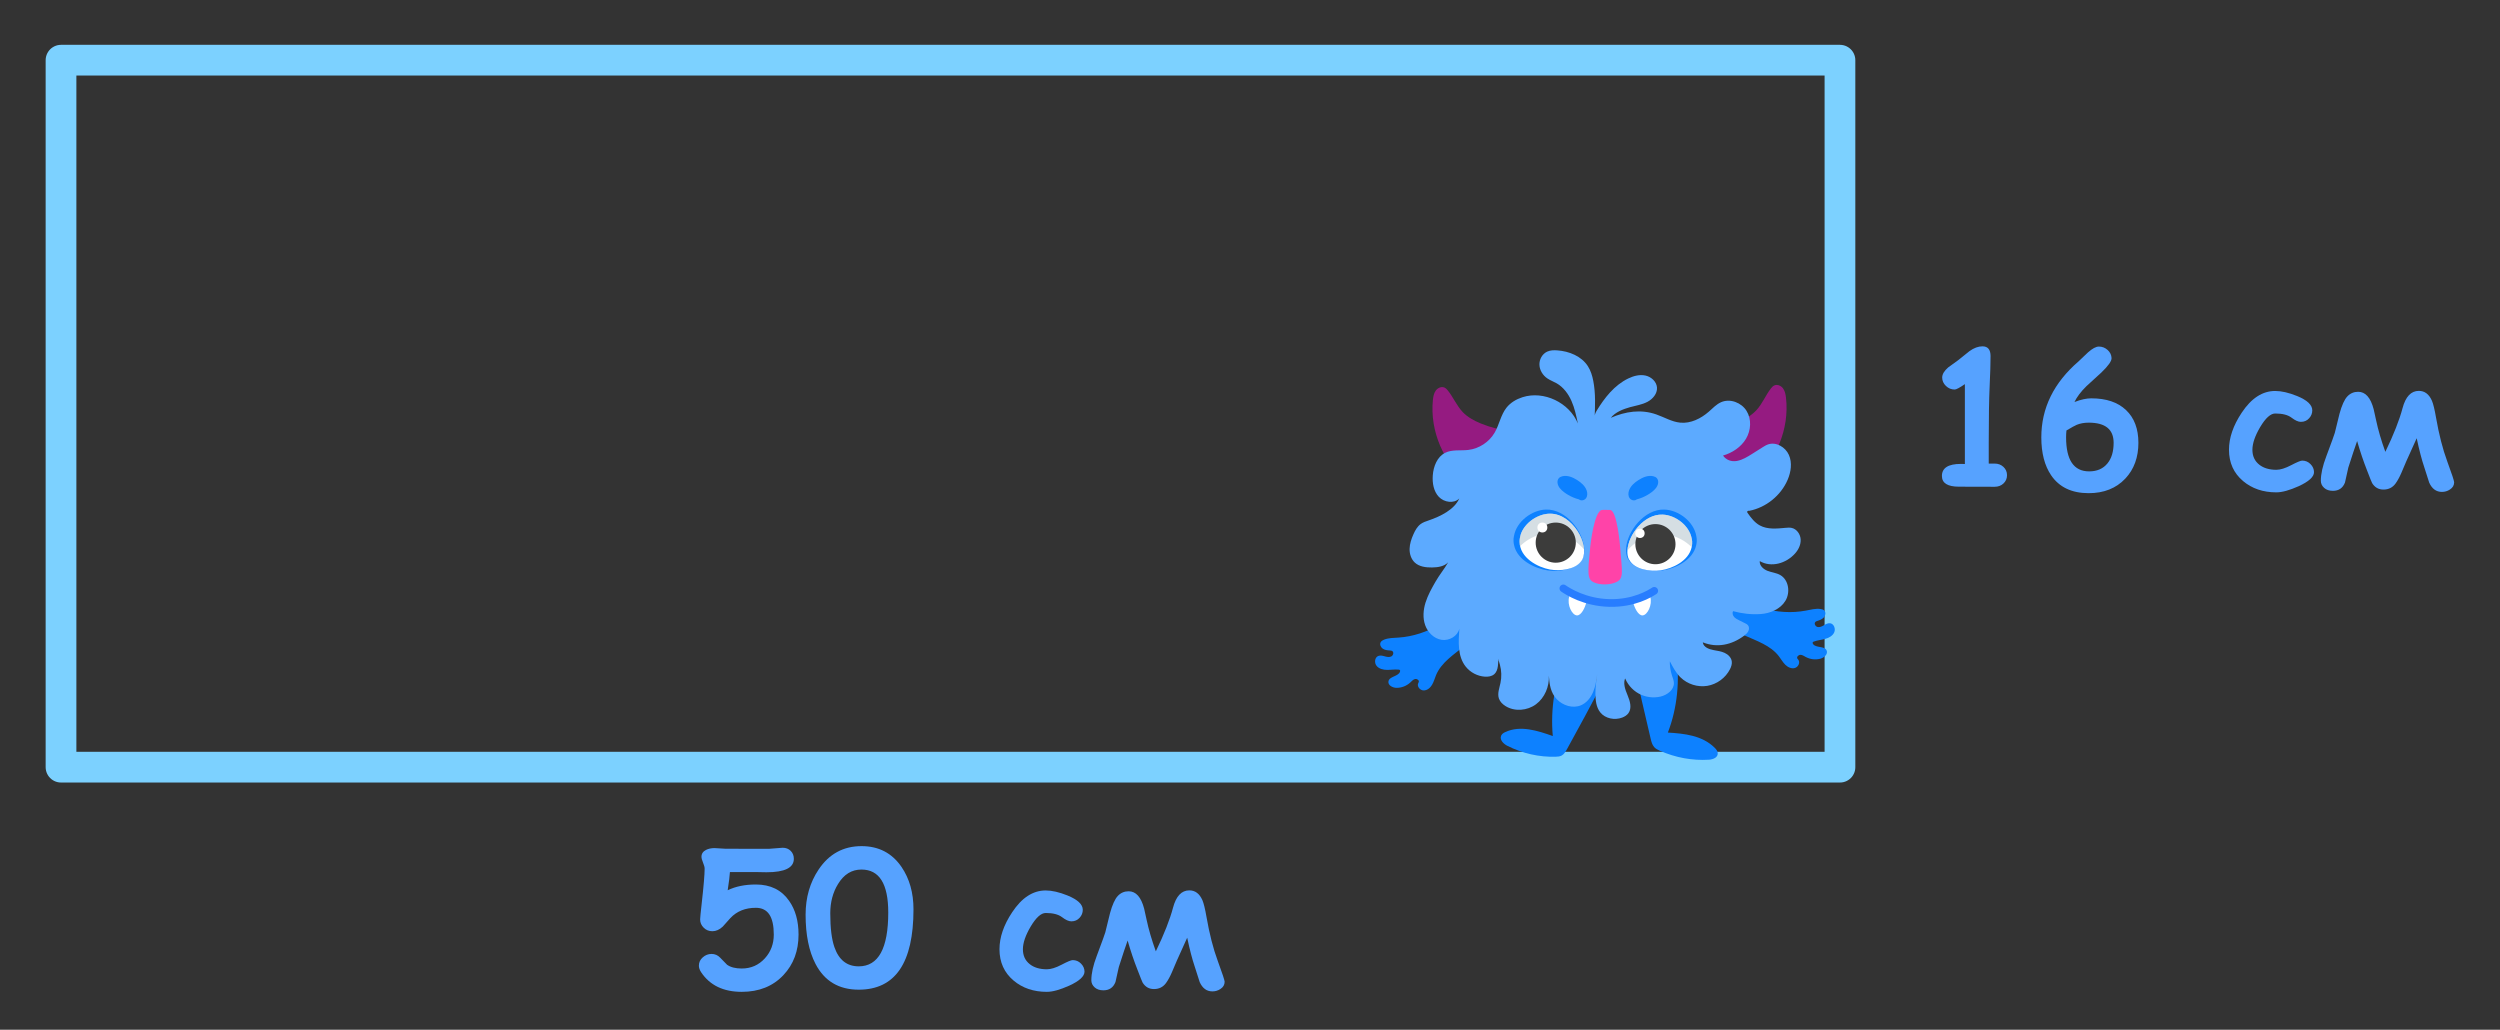 <?xml version="1.0" encoding="utf-8"?>
<!-- Generator: Adobe Illustrator 24.3.0, SVG Export Plug-In . SVG Version: 6.00 Build 0)  -->
<svg version="1.1" id="Слой_1" xmlns="http://www.w3.org/2000/svg" xmlns:xlink="http://www.w3.org/1999/xlink" x="0px" y="0px"
	 viewBox="0 0 162.667 67" style="enable-background:new 0 0 162.667 67;" xml:space="preserve">
<rect x="0" y="0" width="162.667" height="67" fill="#333333" stroke="none"/>
<rect x="3.97" y="3.917" style="fill:none;stroke:#7CD1FF;stroke-width:2;stroke-linejoin:round;stroke-miterlimit:10;" width="115.75" height="46"/>
<g>
	<path style="fill:#56A2FF;" d="M48.263,64.536c-1.195,0-2.076-0.426-2.643-1.277c-0.098-0.148-0.146-0.291-0.146-0.428
		c0-0.211,0.084-0.391,0.252-0.539s0.359-0.223,0.574-0.223c0.219,0,0.406,0.082,0.562,0.246c0.273,0.285,0.422,0.438,0.445,0.457
		c0.23,0.164,0.549,0.246,0.955,0.246c0.602,0,1.104-0.221,1.506-0.662c0.387-0.426,0.58-0.941,0.58-1.547
		c0-0.582-0.097-1.018-0.29-1.307s-0.485-0.434-0.876-0.434c-0.688,0-1.24,0.223-1.658,0.668c-0.164,0.188-0.33,0.373-0.498,0.557
		c-0.211,0.199-0.436,0.299-0.674,0.299c-0.223,0-0.411-0.076-0.565-0.229s-0.231-0.332-0.231-0.539c0-0.09,0.033-0.43,0.1-1.02
		c0.129-1.145,0.193-1.906,0.193-2.285c0-0.094-0.034-0.223-0.103-0.387s-0.103-0.293-0.103-0.387c0-0.195,0.1-0.344,0.299-0.445
		c0.156-0.078,0.34-0.117,0.551-0.117c0.078,0,0.196,0.007,0.354,0.021s0.276,0.021,0.354,0.021l2.818,0.006
		c0.07,0,0.221-0.012,0.451-0.035s0.383-0.035,0.457-0.035c0.211,0,0.385,0.067,0.521,0.202s0.205,0.308,0.205,0.519
		c0,0.582-0.592,0.873-1.775,0.873c-0.094,0-0.212-0.002-0.354-0.006s-0.237-0.006-0.284-0.006h-1.746
		c-0.012,0.238-0.061,0.633-0.146,1.184c0.512-0.25,1.123-0.375,1.834-0.375c0.949,0,1.67,0.354,2.162,1.061
		c0.41,0.582,0.615,1.314,0.615,2.197c0,1.062-0.328,1.941-0.984,2.637C50.292,64.173,49.388,64.536,48.263,64.536z"/>
	<path style="fill:#56A2FF;" d="M55.875,64.395c-1.293,0-2.23-0.559-2.812-1.676c-0.43-0.828-0.645-1.896-0.645-3.205
		c0-1.117,0.283-2.098,0.85-2.941c0.68-1.012,1.609-1.518,2.789-1.518c1.117,0,1.984,0.451,2.602,1.354
		c0.52,0.762,0.779,1.682,0.779,2.76c0,1.742-0.297,3.049-0.891,3.92S57.062,64.395,55.875,64.395z M56.05,56.579
		c-0.633,0-1.141,0.314-1.523,0.943c-0.336,0.547-0.504,1.182-0.504,1.904c0,0.953,0.09,1.688,0.27,2.203
		c0.289,0.832,0.816,1.248,1.582,1.248c0.641,0,1.121-0.292,1.441-0.876s0.48-1.46,0.48-2.628c0-0.934-0.146-1.633-0.437-2.098
		S56.632,56.579,56.05,56.579z"/>
	<path style="fill:#56A2FF;" d="M68.115,64.536c-0.859,0-1.58-0.244-2.162-0.732c-0.613-0.516-0.92-1.195-0.92-2.039
		c0-0.777,0.275-1.58,0.826-2.408c0.625-0.945,1.352-1.418,2.18-1.418c0.406,0,0.881,0.109,1.424,0.328
		c0.66,0.27,0.99,0.58,0.99,0.932c0,0.191-0.066,0.361-0.199,0.51c-0.141,0.16-0.322,0.24-0.545,0.24
		c-0.168,0-0.37-0.091-0.606-0.272s-0.591-0.272-1.063-0.272c-0.301,0-0.627,0.295-0.979,0.885c-0.336,0.57-0.504,1.062-0.504,1.477
		c0,0.41,0.148,0.732,0.445,0.967c0.281,0.223,0.652,0.334,1.113,0.334c0.262,0,0.582-0.1,0.961-0.299s0.619-0.299,0.721-0.299
		c0.211,0,0.392,0.076,0.542,0.229s0.226,0.326,0.226,0.521c0,0.305-0.332,0.609-0.996,0.914
		C68.974,64.401,68.49,64.536,68.115,64.536z"/>
	<path style="fill:#56A2FF;" d="M73.371,61.196c-0.137,0.383-0.328,0.959-0.574,1.729c-0.074,0.324-0.146,0.648-0.217,0.973
		c-0.141,0.359-0.402,0.539-0.785,0.539c-0.238,0-0.429-0.064-0.571-0.193s-0.214-0.283-0.214-0.463
		c0-0.438,0.117-0.965,0.352-1.582c0.348-0.93,0.533-1.441,0.557-1.535c0.102-0.414,0.203-0.828,0.305-1.242
		c0.152-0.555,0.323-0.932,0.513-1.131s0.423-0.299,0.7-0.299c0.473,0,0.809,0.375,1.008,1.125c0.012,0.047,0.064,0.285,0.158,0.715
		c0.137,0.645,0.338,1.334,0.604,2.068c0.543-1.125,0.916-2.072,1.119-2.842c0.199-0.75,0.553-1.125,1.061-1.125
		c0.379,0,0.662,0.213,0.85,0.639c0.086,0.199,0.174,0.559,0.264,1.078c0.195,1.121,0.439,2.076,0.732,2.865
		c0.301,0.82,0.451,1.275,0.451,1.365c0,0.199-0.094,0.357-0.281,0.475c-0.156,0.102-0.328,0.152-0.516,0.152
		c-0.367,0-0.643-0.201-0.826-0.604c-0.109-0.344-0.219-0.686-0.328-1.025c-0.156-0.457-0.318-1.078-0.486-1.863
		c-0.141,0.32-0.365,0.818-0.674,1.494c-0.105,0.25-0.211,0.498-0.316,0.744c-0.125,0.289-0.254,0.525-0.387,0.709
		c-0.191,0.262-0.453,0.393-0.785,0.393c-0.32,0-0.566-0.141-0.738-0.422c-0.027-0.047-0.135-0.314-0.322-0.803
		C73.783,62.52,73.566,61.876,73.371,61.196z"/>
</g>
<g>
	<path style="fill:#56A2FF;" d="M129.787,31.673l-2.326-0.006c-0.738,0-1.107-0.232-1.107-0.697c0-0.523,0.412-0.785,1.236-0.785
		c0.078,0,0.164,0.002,0.258,0.006v-5.197c-0.34,0.234-0.561,0.352-0.662,0.352c-0.219,0-0.409-0.078-0.571-0.234
		s-0.243-0.338-0.243-0.545c0-0.215,0.131-0.436,0.393-0.662l0.662-0.48l0.715-0.574c0.293-0.211,0.576-0.316,0.85-0.316
		c0.352,0,0.527,0.211,0.527,0.633c0,0.465-0.02,1.119-0.059,1.963s-0.059,2.049-0.059,3.615v1.418h0.387
		c0.227,0,0.417,0.072,0.571,0.217s0.231,0.324,0.231,0.539s-0.077,0.395-0.231,0.539S130.014,31.673,129.787,31.673z"/>
	<path style="fill:#56A2FF;" d="M135.904,32.089c-1.105,0-1.922-0.391-2.449-1.172c-0.422-0.625-0.633-1.445-0.633-2.461
		c0-1.902,0.809-3.551,2.426-4.945c0.203-0.195,0.406-0.389,0.609-0.58c0.285-0.254,0.521-0.381,0.709-0.381
		c0.215,0,0.404,0.073,0.568,0.22s0.25,0.323,0.258,0.53c0.008,0.195-0.215,0.51-0.668,0.943c-0.324,0.297-0.646,0.592-0.967,0.885
		c-0.359,0.352-0.619,0.695-0.779,1.031c0.211-0.082,0.407-0.143,0.589-0.182s0.349-0.059,0.501-0.059
		c0.977,0,1.732,0.255,2.268,0.765s0.803,1.22,0.803,2.13c0,0.945-0.283,1.721-0.85,2.326
		C137.691,31.772,136.896,32.089,135.904,32.089z M135.904,27.501c-0.289,0-0.549,0.047-0.779,0.141
		c-0.121,0.051-0.344,0.174-0.668,0.369c-0.016,0.16-0.023,0.309-0.023,0.445c0,0.738,0.125,1.292,0.375,1.661
		s0.625,0.554,1.125,0.554c0.512,0,0.908-0.172,1.189-0.516c0.27-0.328,0.404-0.775,0.404-1.342c0-0.438-0.135-0.766-0.404-0.984
		S136.447,27.501,135.904,27.501z"/>
	<path style="fill:#56A2FF;" d="M148.115,32.036c-0.859,0-1.58-0.244-2.162-0.732c-0.613-0.516-0.92-1.195-0.92-2.039
		c0-0.777,0.275-1.58,0.826-2.408c0.625-0.945,1.352-1.418,2.18-1.418c0.406,0,0.881,0.109,1.424,0.328
		c0.66,0.27,0.99,0.58,0.99,0.932c0,0.191-0.066,0.361-0.199,0.51c-0.141,0.16-0.322,0.24-0.545,0.24
		c-0.168,0-0.37-0.091-0.606-0.272s-0.591-0.272-1.063-0.272c-0.301,0-0.627,0.295-0.979,0.885c-0.336,0.57-0.504,1.062-0.504,1.477
		c0,0.41,0.148,0.732,0.445,0.967c0.281,0.223,0.652,0.334,1.113,0.334c0.262,0,0.582-0.1,0.961-0.299s0.619-0.299,0.721-0.299
		c0.211,0,0.392,0.076,0.542,0.229s0.226,0.326,0.226,0.521c0,0.305-0.332,0.609-0.996,0.914
		C148.975,31.901,148.49,32.036,148.115,32.036z"/>
	<path style="fill:#56A2FF;" d="M153.371,28.696c-0.137,0.383-0.328,0.959-0.574,1.729c-0.074,0.324-0.146,0.648-0.217,0.973
		c-0.141,0.359-0.402,0.539-0.785,0.539c-0.238,0-0.429-0.064-0.571-0.193s-0.214-0.283-0.214-0.463
		c0-0.438,0.117-0.965,0.352-1.582c0.348-0.93,0.533-1.441,0.557-1.535c0.102-0.414,0.203-0.828,0.305-1.242
		c0.152-0.555,0.323-0.932,0.513-1.131s0.423-0.299,0.7-0.299c0.473,0,0.809,0.375,1.008,1.125c0.012,0.047,0.064,0.285,0.158,0.715
		c0.137,0.645,0.338,1.334,0.604,2.068c0.543-1.125,0.916-2.072,1.119-2.842c0.199-0.75,0.553-1.125,1.061-1.125
		c0.379,0,0.662,0.213,0.85,0.639c0.086,0.199,0.174,0.559,0.264,1.078c0.195,1.121,0.439,2.076,0.732,2.865
		c0.301,0.82,0.451,1.275,0.451,1.365c0,0.199-0.094,0.357-0.281,0.475c-0.156,0.102-0.328,0.152-0.516,0.152
		c-0.367,0-0.643-0.201-0.826-0.604c-0.109-0.344-0.219-0.686-0.328-1.025c-0.156-0.457-0.318-1.078-0.486-1.863
		c-0.141,0.32-0.365,0.818-0.674,1.494c-0.105,0.25-0.211,0.498-0.316,0.744c-0.125,0.289-0.254,0.525-0.387,0.709
		c-0.191,0.262-0.453,0.393-0.785,0.393c-0.32,0-0.566-0.141-0.738-0.422c-0.027-0.047-0.135-0.314-0.322-0.803
		C153.783,30.02,153.566,29.376,153.371,28.696z"/>
</g>
<g>
	<path style="fill:#0D81FF;" d="M95.81,38.758c-1.175,1.491-2.916,2.602-4.811,2.727c-0.321,0.022-0.652,0.017-0.949,0.138
		c-0.085,0.035-0.169,0.083-0.214,0.163c-0.079,0.14,0,0.327,0.131,0.418c0.131,0.092,0.299,0.111,0.459,0.12
		c0.058,0.004,0.118,0.007,0.166,0.04c0.119,0.082,0.059,0.288-0.071,0.351c-0.129,0.063-0.284,0.028-0.422-0.01
		c-0.139-0.039-0.29-0.077-0.423-0.022c-0.233,0.096-0.265,0.446-0.106,0.642c0.159,0.196,0.43,0.26,0.683,0.263
		c0.252,0.002,0.504-0.045,0.755-0.017c0.025,0.002,0.051,0.007,0.07,0.022c0.035,0.03,0.03,0.088,0.01,0.129
		c-0.136,0.306-0.693,0.285-0.747,0.616c-0.041,0.249,0.267,0.413,0.52,0.417c0.331,0.005,0.66-0.123,0.902-0.348
		c0.093-0.087,0.179-0.19,0.302-0.223c0.122-0.031,0.283,0.065,0.252,0.188c-0.007,0.03-0.025,0.056-0.038,0.083
		c-0.097,0.21,0.118,0.464,0.349,0.469c0.231,0.006,0.434-0.166,0.551-0.365c0.118-0.199,0.174-0.427,0.264-0.64
		c0.346-0.817,1.146-1.325,1.835-1.882c0.68-0.548,1.298-1.2,1.664-1.993"/>
	<path style="fill:#0D81FF;" d="M112.159,38.297c1.512,1.148,3.476,1.786,5.341,1.433c0.316-0.06,0.635-0.148,0.953-0.105
		c0.09,0.012,0.184,0.038,0.248,0.103c0.111,0.116,0.082,0.315-0.022,0.437c-0.105,0.122-0.262,0.182-0.414,0.231
		c-0.055,0.018-0.113,0.036-0.15,0.08c-0.095,0.108,0.015,0.294,0.157,0.322s0.282-0.043,0.406-0.116
		c0.125-0.072,0.262-0.148,0.404-0.129c0.249,0.035,0.368,0.366,0.264,0.595c-0.105,0.229-0.352,0.36-0.595,0.425
		c-0.243,0.065-0.5,0.084-0.735,0.173c-0.023,0.009-0.047,0.019-0.062,0.04c-0.027,0.038-0.007,0.093,0.022,0.129
		c0.209,0.262,0.742,0.102,0.877,0.409c0.102,0.231-0.155,0.467-0.399,0.534c-0.319,0.088-0.67,0.047-0.961-0.111
		c-0.111-0.06-0.222-0.14-0.348-0.14s-0.257,0.135-0.197,0.245c0.014,0.027,0.038,0.047,0.058,0.071
		c0.146,0.179,0.002,0.479-0.22,0.542c-0.222,0.064-0.461-0.051-0.625-0.214c-0.164-0.163-0.276-0.37-0.417-0.553
		c-0.54-0.704-1.441-0.995-2.249-1.36c-0.796-0.36-1.557-0.836-2.111-1.511"/>
	<path style="fill:#0D81FF;" d="M101.868,42.72c-0.699,1.587-0.992,3.404-0.833,5.172c-1.007-0.357-2.113-0.712-3.091-0.259
		c-0.11,0.051-0.224,0.119-0.273,0.243c-0.108,0.273,0.171,0.534,0.412,0.655c0.986,0.495,2.066,0.738,3.142,0.707
		c0.135-0.004,0.275-0.013,0.396-0.082c0.158-0.09,0.26-0.271,0.354-0.441c0.789-1.43,1.565-2.867,2.327-4.316
		c-0.068-0.039-0.155-0.022-0.21,0.039L101.868,42.72z"/>
	<path style="fill:#0D81FF;" d="M109.057,42.517c0.263,1.756,0.076,3.564-0.534,5.148c1.063,0.068,2.219,0.176,3.044,0.987
		c0.092,0.091,0.184,0.2,0.199,0.335c0.033,0.298-0.302,0.429-0.566,0.445c-1.077,0.068-2.182-0.133-3.21-0.589
		c-0.129-0.057-0.262-0.122-0.361-0.235c-0.129-0.148-0.181-0.355-0.228-0.551c-0.391-1.645-0.766-3.293-1.127-4.944
		c0.076-0.009,0.155,0.042,0.191,0.12L109.057,42.517z"/>
	<path style="fill:#951B81;" d="M111.147,27.975c0.686-0.077,1.36-0.258,1.995-0.534c0.417-0.182,0.823-0.41,1.134-0.743
		c0.386-0.414,0.598-0.961,0.941-1.41c0.064-0.082,0.135-0.164,0.229-0.208c0.196-0.09,0.44,0.015,0.568,0.189
		c0.129,0.173,0.169,0.396,0.195,0.611c0.232,2.015-0.631,4.123-2.212,5.394c-0.336,0.271-0.712,0.51-1.131,0.606
		c-0.421,0.095-0.895,0.031-1.224-0.249c-0.18-0.154-0.306-0.36-0.418-0.569c-0.425-0.787-0.704-1.653-0.819-2.542"/>
	<path style="fill:#951B81;" d="M98.328,28.049c-0.688-0.067-1.364-0.239-2.003-0.505c-0.419-0.175-0.83-0.399-1.145-0.727
		c-0.392-0.409-0.611-0.952-0.962-1.395c-0.064-0.082-0.137-0.163-0.232-0.204c-0.198-0.088-0.439,0.022-0.566,0.197
		c-0.127,0.175-0.163,0.399-0.186,0.613c-0.203,2.018,0.693,4.114,2.291,5.362c0.34,0.265,0.718,0.5,1.141,0.589
		c0.422,0.09,0.895,0.019,1.22-0.266c0.178-0.156,0.3-0.365,0.41-0.575c0.414-0.793,0.68-1.664,0.782-2.553"/>
	<path style="fill:#5CAAFF;" d="M114.502,36.509c-0.031,0.289,0.234,0.529,0.506,0.634s0.574,0.13,0.827,0.273
		c0.552,0.313,0.667,1.131,0.338,1.674c-0.329,0.543-0.982,0.823-1.615,0.864c-0.633,0.042-1.181-0.027-1.795-0.187
		c-0.063,0.118-0.021,0.271,0.067,0.372c0.087,0.102,0.211,0.164,0.331,0.223c0.131,0.065,0.262,0.13,0.393,0.195
		c0.063,0.031,0.127,0.063,0.174,0.116c0.092,0.103,0.091,0.264,0.032,0.389c-0.059,0.125-0.167,0.219-0.277,0.302
		c-0.802,0.6-1.76,0.809-2.688,0.431c0.034,0.31,0.399,0.451,0.706,0.506c0.243,0.044,0.492,0.076,0.716,0.18
		s0.424,0.297,0.462,0.541c0.028,0.178-0.032,0.359-0.114,0.52c-0.285,0.565-0.85,0.98-1.474,1.084
		c-0.624,0.104-1.293-0.107-1.745-0.55c-0.308-0.301-0.51-0.691-0.707-1.073c-0.03-0.059-0.048-0.05,0.013-0.076
		c-0.017,0.35,0.031,0.704,0.141,1.037c0.052,0.156,0.118,0.312,0.122,0.476c0.012,0.447-0.433,0.782-0.869,0.884
		c-0.479,0.112-1,0.039-1.43-0.201c-0.43-0.24-0.766-0.644-0.922-1.111c-0.009-0.026,0.108,0.049,0.082,0.058
		c-0.197,0.355-0.032,0.794,0.125,1.169s0.294,0.833,0.057,1.163c-0.098,0.137-0.25,0.229-0.407,0.289
		c-0.49,0.187-1.105,0.069-1.43-0.342c-0.262-0.331-0.307-0.781-0.313-1.203c-0.007-0.441,0.059-0.829,0.113-1.267
		c-0.051,0.394-0.109,0.793-0.266,1.158c-0.156,0.366-0.423,0.7-0.789,0.855c-0.529,0.224-1.174,0.019-1.571-0.396
		c-0.397-0.415-0.481-0.955-0.516-1.528c0.034,0.705-0.269,1.434-0.835,1.856c-0.567,0.422-1.392,0.492-1.99,0.117
		c-0.185-0.116-0.351-0.277-0.423-0.483c-0.114-0.326,0.027-0.678,0.098-1.016c0.083-0.392,0.071-0.804-0.035-1.19
		c-0.059-0.214-0.133-0.339-0.076-0.554c-0.065,0.413,0.016,0.913-0.305,1.18c-0.162,0.135-0.389,0.165-0.599,0.151
		c-0.484-0.032-0.949-0.277-1.249-0.658c-0.532-0.674-0.472-1.61-0.41-2.466c-0.109,0.489-0.66,0.803-1.155,0.727
		c-0.495-0.077-0.901-0.48-1.069-0.952s-0.125-0.998,0.024-1.476c0.149-0.478,0.399-0.917,0.647-1.353
		c0.255-0.448,0.567-0.812,0.823-1.26c-0.264,0.271-0.676,0.329-1.054,0.333c-0.396,0.004-0.824-0.049-1.114-0.318
		c-0.241-0.223-0.347-0.564-0.34-0.892c0.007-0.328,0.115-0.646,0.248-0.946c0.114-0.258,0.256-0.516,0.485-0.679
		c0.153-0.109,0.335-0.167,0.513-0.228c0.752-0.257,1.669-0.698,1.987-1.427c-0.349,0.355-0.991,0.256-1.332-0.107
		c-0.341-0.363-0.429-0.9-0.392-1.396c0.043-0.583,0.284-1.206,0.806-1.468c0.457-0.229,1.003-0.125,1.51-0.187
		c0.702-0.085,1.354-0.514,1.709-1.125c0.303-0.52,0.398-1.154,0.772-1.626c0.261-0.329,0.639-0.551,1.038-0.679
		c1.389-0.447,3.055,0.355,3.605,1.707c-0.104-0.496-0.209-0.997-0.415-1.461c-0.205-0.464-0.521-0.894-0.96-1.148
		c-0.2-0.115-0.421-0.192-0.612-0.322c-0.291-0.198-0.499-0.528-0.514-0.88c-0.015-0.352,0.182-0.714,0.502-0.861
		c0.204-0.094,0.436-0.099,0.66-0.083c0.772,0.054,1.571,0.377,1.99,1.028c0.187,0.29,0.288,0.627,0.353,0.965
		c0.155,0.803,0.12,1.63,0.084,2.447c-0.03-0.162,0.043-0.364,0.129-0.504c0.518-0.852,1.164-1.675,2.062-2.108
		c0.349-0.168,0.746-0.273,1.124-0.189c0.378,0.085,0.721,0.398,0.746,0.784c0.025,0.395-0.277,0.747-0.628,0.929
		c-0.351,0.183-0.751,0.24-1.133,0.346c-0.438,0.122-0.957,0.323-1.245,0.69c0.948-0.413,1.953-0.572,2.954-0.223
		c0.524,0.182,1.015,0.485,1.567,0.538c0.678,0.065,1.341-0.266,1.855-0.714c0.257-0.225,0.495-0.486,0.809-0.621
		c0.582-0.252,1.316,0.031,1.649,0.57c0.334,0.539,0.289,1.264-0.034,1.809s-0.89,0.92-1.499,1.097
		c0.211,0.297,0.553,0.415,0.911,0.349s0.676-0.265,0.985-0.459c0.222-0.14,0.444-0.28,0.667-0.421
		c0.118-0.074,0.237-0.149,0.369-0.195c0.526-0.183,1.131,0.177,1.356,0.686s0.136,1.11-0.084,1.621
		c-0.439,1.022-1.405,1.801-2.497,2.015c-0.017-0.028-0.131,0.018-0.137,0.05s0.013,0.062,0.032,0.089
		c0.218,0.312,0.457,0.625,0.789,0.808c0.504,0.279,1.12,0.21,1.694,0.158c0.127-0.012,0.256-0.022,0.38,0.005
		c0.331,0.07,0.565,0.403,0.587,0.741s-0.135,0.667-0.36,0.92C116.225,36.66,115.248,36.948,114.502,36.509z"/>
	<path style="fill:#FFFFFF;" d="M103.228,39.143c-0.001,0.002-0.001,0.004-0.001,0.004c-0.077,0.372-0.335,0.909-0.621,0.896
		c-0.312-0.013-0.657-0.676-0.504-1.216c0.016-0.061,0.041-0.122,0.07-0.179C102.497,38.814,102.849,38.983,103.228,39.143z"/>
	<path style="fill:#FFFFFF;" d="M106.252,39.143c0.001,0.002,0.001,0.004,0.001,0.004c0.077,0.372,0.335,0.909,0.621,0.896
		c0.312-0.013,0.657-0.676,0.504-1.216c-0.016-0.061-0.041-0.122-0.07-0.179C106.982,38.814,106.631,38.983,106.252,39.143z"/>
	<path style="fill:none;stroke:#287DFF;stroke-width:0.5;stroke-linecap:round;stroke-miterlimit:10;" d="M101.723,38.285
		c0.297,0.204,1.4,0.913,3.007,0.95c1.577,0.035,2.617-0.6,2.906-0.792"/>
	<path style="fill:#0D81FF;" d="M110.401,35.225c-0.007,0.085-0.014,0.169-0.035,0.246c-0.211,0.998-1.399,1.533-2.194,1.645
		c-0.746,0.106-1.878-0.056-2.236-0.746c-0.014-0.007-0.022-0.022-0.027-0.035c-0.09-0.183-0.119-0.401-0.106-0.633
		c0.056-1.111,1.182-2.594,2.496-2.546c0.908,0.027,1.912,0.775,2.074,1.723C110.401,34.992,110.409,35.104,110.401,35.225z"/>
	<path style="fill:#0D81FF;" d="M98.481,35.225c0.007,0.085,0.014,0.169,0.035,0.246c0.211,0.998,1.399,1.533,2.194,1.645
		c0.746,0.106,1.878-0.056,2.236-0.746c0.014-0.007,0.022-0.022,0.027-0.035c0.09-0.183,0.119-0.401,0.106-0.633
		c-0.056-1.111-1.182-2.594-2.496-2.546c-0.908,0.027-1.912,0.775-2.074,1.723C98.481,34.992,98.473,35.104,98.481,35.225z"/>
	<path style="fill:#FFFFFF;" d="M102.954,36.406c-0.027,0.052-0.06,0.099-0.099,0.145c-0.404,0.517-1.358,0.617-2.001,0.507
		c-0.78-0.142-1.969-0.747-1.977-1.805c-0.002-0.169,0.026-0.335,0.077-0.494c0.269-0.772,1.136-1.333,1.904-1.335
		C102.317,33.417,103.455,35.45,102.954,36.406z"/>
	<path style="fill:#FFFFFF;" d="M110.103,35.375c-0.006,0.077-0.013,0.154-0.031,0.226c-0.193,0.915-1.282,1.404-2.01,1.507
		c-0.682,0.097-1.719-0.051-2.048-0.682c-0.013-0.006-0.019-0.019-0.026-0.031c-0.083-0.168-0.11-0.366-0.097-0.579
		c0.051-1.017,1.081-2.376,2.286-2.332c0.83,0.026,1.752,0.708,1.9,1.577C110.103,35.162,110.109,35.266,110.103,35.375z"/>
	<path style="opacity:0.54;fill:#B2C3CC;enable-background:new    ;" d="M98.869,35.316c0.006,0.077,0.013,0.154,0.031,0.226
		c0.348-0.342,0.973-0.792,1.854-0.838c1.224-0.064,2.035,0.708,2.324,1.05c-0.051-1.017-1.081-2.376-2.286-2.332
		c-0.83,0.026-1.752,0.708-1.9,1.577C98.869,35.104,98.864,35.208,98.869,35.316z"/>
	<circle style="fill:#3C3C3B;" cx="101.227" cy="35.308" r="1.306"/>
	<path style="opacity:0.54;fill:#B2C3CC;enable-background:new    ;" d="M110.103,35.375c-0.006,0.077-0.013,0.154-0.031,0.226
		c-0.348-0.342-0.973-0.792-1.854-0.838c-1.224-0.064-2.035,0.708-2.324,1.05c0.051-1.017,1.081-2.376,2.286-2.332
		c0.83,0.026,1.752,0.708,1.9,1.577C110.103,35.162,110.109,35.266,110.103,35.375z"/>
	<circle style="fill:#3C3C3B;" cx="107.714" cy="35.407" r="1.306"/>
	<circle style="fill:#FFFFFF;" cx="106.707" cy="34.702" r="0.304"/>
	<circle style="fill:#FFFFFF;" cx="100.357" cy="34.324" r="0.323"/>
	<path style="fill:#0D81FF;" d="M106.514,32.476c-0.122,0.135-0.365,0.092-0.474-0.054c-0.109-0.146-0.104-0.351-0.041-0.52
		c0.107-0.29,0.356-0.504,0.617-0.669c0.284-0.18,0.623-0.321,0.95-0.247c0.093,0.021,0.184,0.06,0.245,0.133
		c0.072,0.085,0.093,0.204,0.078,0.313c-0.033,0.243-0.217,0.436-0.412,0.584c-0.372,0.284-0.819,0.472-1.285,0.539"/>
	<path style="fill:#0D81FF;" d="M102.72,32.476c0.122,0.135,0.365,0.092,0.474-0.054c0.108-0.146,0.104-0.351,0.041-0.52
		c-0.107-0.29-0.356-0.504-0.617-0.669c-0.284-0.18-0.623-0.321-0.95-0.247c-0.093,0.021-0.184,0.06-0.245,0.133
		c-0.072,0.085-0.093,0.204-0.078,0.313c0.033,0.243,0.217,0.436,0.412,0.584c0.372,0.284,0.819,0.472,1.285,0.539"/>
	<path style="fill:#FF43A8;" d="M103.477,35.539c-0.184,1.792-0.205,2.156,0.237,2.356c0.405,0.184,1.062,0.17,1.459-0.022
		c0.498-0.241,0.372-0.655,0.242-2.297c0,0-0.187-2.375-0.652-2.395c-0.014-0.001-0.129-0.002-0.252-0.004
		c-0.129-0.001-0.24,0.001-0.252,0.001C103.717,33.197,103.477,35.539,103.477,35.539z"/>
</g>
</svg>
